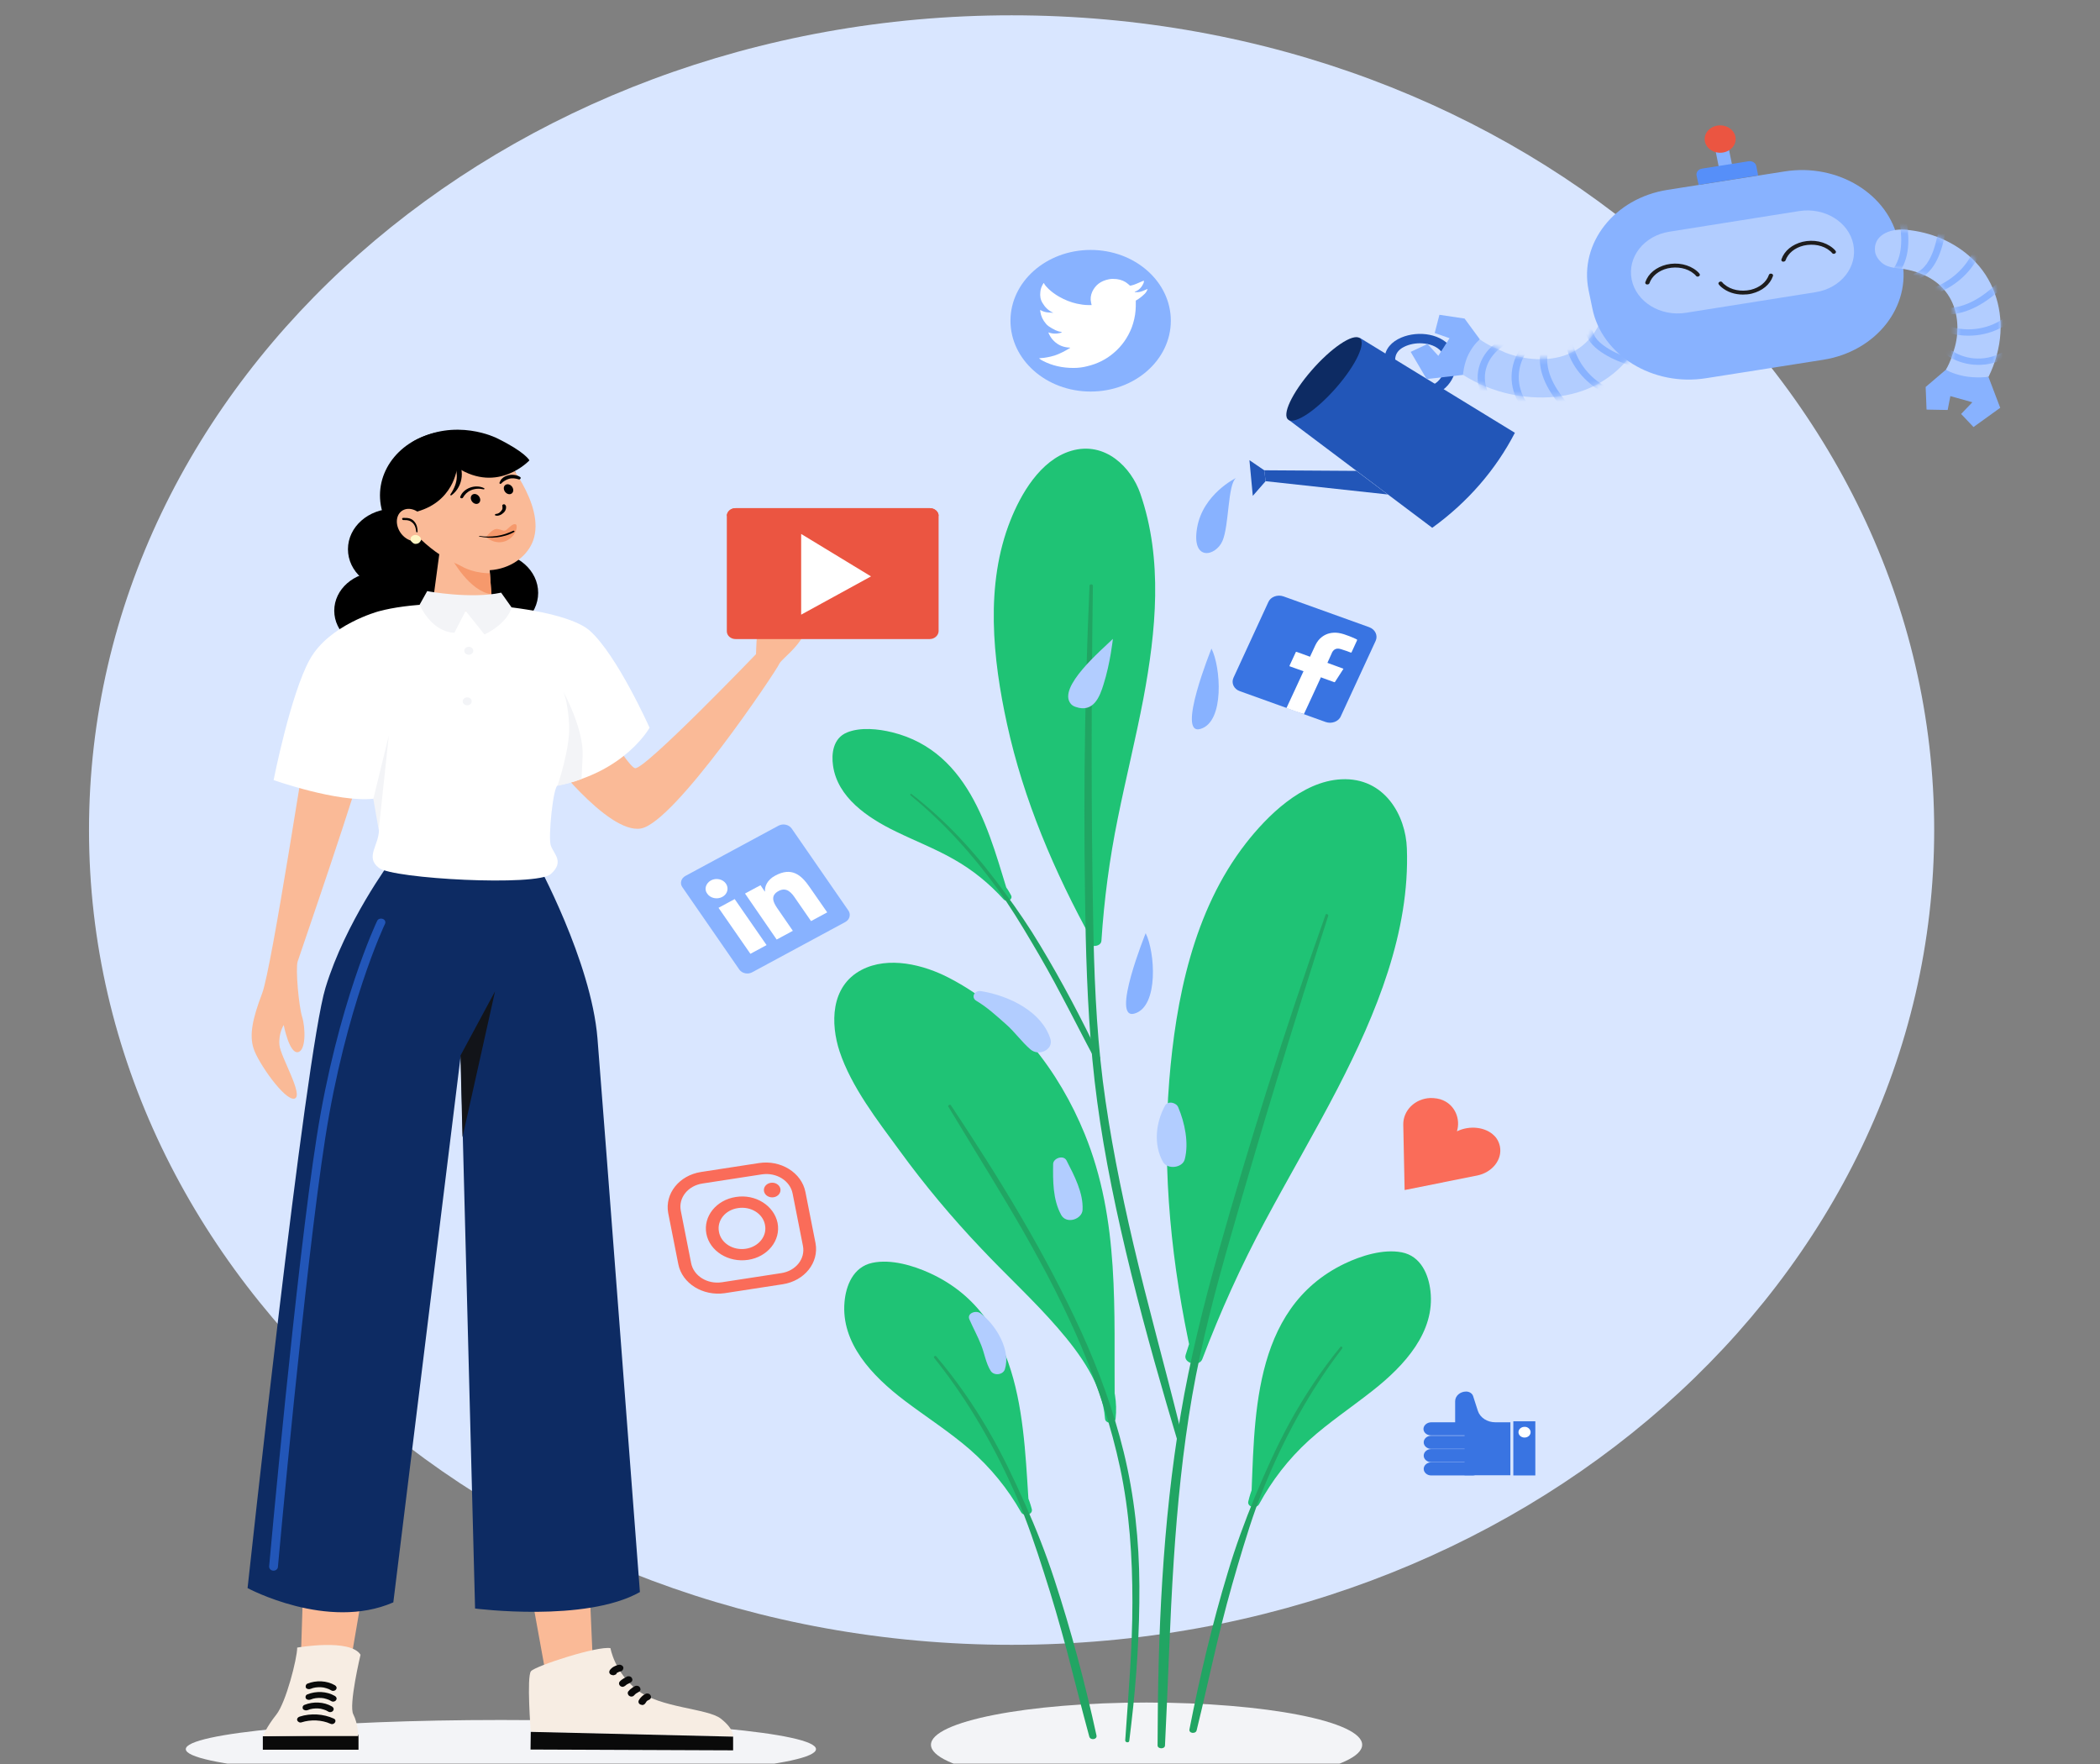 <?xml version="1.0" encoding="UTF-8"?>
<svg xmlns="http://www.w3.org/2000/svg" width="400" height="336" viewBox="0 0 400 336" fill="none">
  <rect x="0" y="0" width="400" height="336" fill="#808080" stroke="none"/>
  <g clip-path="url(#clip0_5_8692)">
    <path d="M95.408 338.722C128.555 338.722 155.426 336.236 155.426 333.169C155.426 330.102 128.555 327.616 95.408 327.616C62.262 327.616 35.391 330.102 35.391 333.169C35.391 336.236 62.262 338.722 95.408 338.722Z" fill="#F3F4F7"></path>
    <path d="M192.685 313.298C289.739 313.298 368.416 243.816 368.416 158.107C368.416 72.397 289.739 2.916 192.685 2.916C95.631 2.916 16.954 72.397 16.954 158.107C16.954 243.816 95.631 313.298 192.685 313.298Z" fill="#D9E6FF"></path>
    <path d="M288.55 82.438C284.914 89.465 279.567 95.66 272.808 100.533L245.43 79.945L258.991 64.342L288.55 82.438Z" fill="#2256B8"></path>
    <path d="M254.567 73.785C258.308 69.483 260.278 65.274 258.967 64.384C257.655 63.495 253.559 66.261 249.817 70.564C246.076 74.866 244.106 79.075 245.417 79.964C246.729 80.854 250.825 78.087 254.567 73.785Z" fill="#0D2B63"></path>
    <path d="M265.749 68.498C265.749 67.44 266.348 66.609 267.418 66.08C268.444 65.551 269.728 65.324 270.883 65.4C272.252 65.476 273.663 65.929 274.519 66.949C275.289 67.856 275.417 69.064 275.203 70.16C274.947 71.369 274.219 72.691 272.979 73.258C272.508 73.484 272.209 73.938 272.423 74.429C272.594 74.844 273.278 75.147 273.749 74.92C276.957 73.409 278.326 69.367 276.615 66.533C274.776 63.549 270.198 62.907 266.904 64.304C265.108 65.06 263.782 66.458 263.739 68.271C263.739 68.762 264.038 69.216 264.637 69.291C265.108 69.329 265.749 68.989 265.749 68.498Z" fill="#2256B8"></path>
    <path d="M241.067 91.656L264.338 94.187L258.349 89.691L240.81 89.578L241.067 91.656Z" fill="#2256B8"></path>
    <path d="M241.067 91.656L238.628 94.451L237.987 87.651L240.81 89.578L241.067 91.656Z" fill="#2256B8"></path>
    <path d="M278.668 71.407L271.738 72.2L268.701 67.024L271.909 65.513L273.963 67.78L276.102 64.418L273.278 63.435L274.177 59.96L278.968 60.678L281.877 64.644L278.668 71.407Z" fill="#88B2FF"></path>
    <path d="M281.877 64.644C283.417 65.778 285.256 66.496 287.053 67.289C286.796 67.175 286.539 67.062 286.283 66.987C289.748 68.422 294.111 68.951 297.79 67.78C301.554 66.571 303.95 63.738 305.148 60.489C305.404 59.733 305.789 58.978 306.431 58.449C307.158 57.844 308.356 57.391 309.34 57.429C312.891 57.656 313.832 60.64 312.933 63.247C311.522 67.327 308.484 70.878 304.335 73.144C299.33 75.902 293.127 76.28 287.481 75.033C284.358 74.353 281.321 73.069 278.668 71.407C278.668 71.407 278.797 69.253 279.781 67.364C280.764 65.476 281.877 64.644 281.877 64.644Z" fill="#B2CDFF"></path>
    <mask id="mask0_5_8692" style="mask-type:luminance" maskUnits="userSpaceOnUse" x="278" y="57" width="36" height="19">
      <path d="M281.877 64.644C283.417 65.778 285.256 66.496 287.053 67.289C286.796 67.175 286.539 67.062 286.283 66.987C289.748 68.422 294.111 68.951 297.79 67.78C301.554 66.571 303.95 63.738 305.148 60.489C305.404 59.733 305.789 58.978 306.431 58.449C307.158 57.844 308.356 57.391 309.34 57.429C312.891 57.656 313.832 60.64 312.933 63.247C311.522 67.327 308.484 70.878 304.335 73.144C299.33 75.902 293.127 76.28 287.481 75.033C284.358 74.353 281.321 73.069 278.668 71.407C278.668 71.407 278.797 69.253 279.781 67.364C280.764 65.476 281.877 64.644 281.877 64.644Z" fill="white"></path>
    </mask>
    <g mask="url(#mask0_5_8692)">
      <path d="M314.259 63.813C310.281 63.549 306.003 62.755 303.351 59.884C302.795 59.28 303.779 58.449 304.335 59.053C306.773 61.66 310.666 62.378 314.259 62.604C315.158 62.642 315.115 63.851 314.259 63.813Z" fill="#77A7AF"></path>
      <path d="M310.923 69.782C309.041 69.14 307.116 68.422 305.447 67.364C303.907 66.382 302.453 65.098 302.068 63.398C301.897 62.642 303.223 62.453 303.437 63.209C303.779 64.682 305.233 65.74 306.559 66.533C308.057 67.44 309.768 68.044 311.436 68.611C312.249 68.951 311.736 70.084 310.923 69.782Z" fill="#88B2FF"></path>
      <path d="M305.233 74.693C301.811 72.767 299.244 69.669 298.389 66.156C298.303 65.853 298.432 65.513 298.817 65.4C299.116 65.287 299.629 65.438 299.672 65.778C300.485 68.989 302.709 71.898 305.832 73.636C306.132 73.824 306.303 74.127 306.132 74.429C306.003 74.693 305.533 74.882 305.233 74.693Z" fill="#88B2FF"></path>
      <path d="M297.063 77.111C294.667 74.089 292.657 70.5 293.512 66.722C293.683 65.967 295.052 66.118 294.881 66.873C294.111 70.349 295.951 73.598 298.175 76.356C298.646 76.998 297.576 77.753 297.063 77.111Z" fill="#88B2FF"></path>
      <path d="M289.534 77.111C287.309 73.787 287.395 69.518 289.705 66.269C290.176 65.627 291.331 66.231 290.86 66.911C288.807 69.82 288.764 73.598 290.732 76.544C291.202 77.187 290.004 77.753 289.534 77.111Z" fill="#88B2FF"></path>
      <path d="M281.962 74.656C280.636 71.18 281.962 67.289 285.299 65.098C285.983 64.644 286.967 65.513 286.24 65.967C283.288 67.931 282.091 71.255 283.288 74.353C283.588 75.109 282.262 75.373 281.962 74.656Z" fill="#88B2FF"></path>
    </g>
    <path d="M324.911 72.049L347.241 68.535C357.379 66.949 364.096 58.373 362.299 49.458L361.572 45.944C359.775 36.991 350.064 31.06 339.969 32.647L317.639 36.16C307.501 37.747 300.784 46.322 302.581 55.238L303.308 58.751C305.105 67.667 314.816 73.635 324.911 72.049Z" fill="#88B2FF"></path>
    <path d="M327.615 32.903L330.142 32.503L329.14 27.557L326.613 27.957L327.615 32.903Z" fill="#88B2FF"></path>
    <path d="M323.542 35.216L334.878 33.402L334.536 31.627C334.408 31.022 333.766 30.607 333.039 30.72L324.184 32.118C323.499 32.231 323.029 32.798 323.157 33.44L323.542 35.216Z" fill="#568FF9"></path>
    <path d="M327.649 29.096C329.279 29.096 330.601 27.928 330.601 26.489C330.601 25.049 329.279 23.882 327.649 23.882C326.019 23.882 324.697 25.049 324.697 26.489C324.697 27.928 326.019 29.096 327.649 29.096Z" fill="#EB5541"></path>
    <path d="M321.104 59.582L345.829 55.653C350.663 54.898 353.872 50.818 353.016 46.549C352.161 42.28 347.541 39.447 342.707 40.202L317.981 44.131C313.147 44.887 309.939 48.967 310.794 53.236C311.65 57.504 316.27 60.338 321.104 59.582Z" fill="#B2CDFF"></path>
    <path d="M331.969 56.107C330.429 56.107 328.975 55.615 327.906 54.709C327.692 54.52 327.521 54.369 327.392 54.18C327.264 54.029 327.307 53.802 327.521 53.689C327.692 53.575 327.948 53.613 328.077 53.802C328.162 53.916 328.291 54.067 328.462 54.18C329.702 55.238 331.627 55.615 333.467 55.2C335.178 54.784 336.461 53.727 336.932 52.367C336.974 52.178 337.231 52.064 337.445 52.14C337.659 52.178 337.787 52.404 337.702 52.593C337.146 54.218 335.648 55.427 333.681 55.918C333.124 56.069 332.526 56.107 331.969 56.107Z" fill="#1E1D1E"></path>
    <path d="M313.789 54.18C313.746 54.18 313.703 54.18 313.661 54.18C313.447 54.142 313.318 53.916 313.404 53.727C313.96 52.102 315.457 50.893 317.425 50.402C319.521 49.911 321.703 50.364 323.2 51.611C323.414 51.8 323.585 51.951 323.713 52.14C323.842 52.291 323.799 52.518 323.585 52.631C323.414 52.744 323.157 52.707 323.029 52.518C322.943 52.404 322.815 52.253 322.644 52.14C321.403 51.082 319.478 50.704 317.639 51.12C315.928 51.536 314.644 52.593 314.174 53.953C314.131 54.067 314.003 54.18 313.789 54.18Z" fill="#1E1D1E"></path>
    <path d="M339.712 49.836C339.669 49.836 339.627 49.836 339.584 49.836C339.37 49.798 339.242 49.571 339.327 49.382C339.883 47.758 341.381 46.549 343.348 46.058C345.444 45.567 347.626 46.02 349.123 47.267C349.337 47.456 349.508 47.607 349.637 47.795C349.765 47.947 349.722 48.173 349.508 48.287C349.337 48.4 349.081 48.362 348.952 48.173C348.867 48.06 348.738 47.909 348.567 47.795C347.327 46.738 345.402 46.36 343.562 46.776C341.851 47.191 340.568 48.249 340.097 49.609C340.054 49.722 339.883 49.836 339.712 49.836Z" fill="#1E1D1E"></path>
    <path d="M378.768 71.822L380.993 77.678L375.902 81.342L373.549 78.849L375.688 76.62L371.496 75.449L370.983 78.093L366.962 78.018L366.791 73.711L370.641 70.424L378.768 71.822Z" fill="#88B2FF"></path>
    <path d="M370.641 70.424C371.582 68.876 372.052 67.1 372.566 65.4C372.48 65.627 372.437 65.891 372.352 66.118C373.25 62.831 372.993 58.94 370.94 55.993C368.844 52.971 365.251 51.46 361.401 51.082C360.502 51.007 359.604 50.818 358.877 50.364C358.064 49.873 357.337 48.929 357.166 48.022C356.695 44.924 359.818 43.489 362.941 43.753C367.774 44.169 372.309 46.096 375.603 49.231C379.624 53.009 381.335 58.298 381.036 63.435C380.864 66.269 380.052 69.178 378.768 71.784C378.768 71.784 376.33 72.087 374.063 71.633C371.796 71.18 370.641 70.424 370.641 70.424Z" fill="#B2CDFF"></path>
    <mask id="mask1_5_8692" style="mask-type:luminance" maskUnits="userSpaceOnUse" x="357" y="43" width="25" height="29">
      <path d="M370.641 70.424C371.582 68.876 372.052 67.1 372.566 65.4C372.48 65.627 372.437 65.891 372.352 66.118C373.25 62.831 372.993 58.94 370.94 55.993C368.844 52.971 365.251 51.46 361.401 51.082C360.502 51.007 359.604 50.818 358.877 50.364C358.064 49.873 357.337 48.929 357.166 48.022C356.695 44.924 359.818 43.489 362.941 43.753C367.774 44.169 372.309 46.096 375.603 49.231C379.624 53.009 381.335 58.298 381.036 63.435C380.864 66.269 380.052 69.178 378.768 71.784C378.768 71.784 376.33 72.087 374.063 71.633C371.796 71.18 370.641 70.424 370.641 70.424Z" fill="white"></path>
    </mask>
    <g mask="url(#mask1_5_8692)">
      <path d="M363.24 42.544C363.753 46.02 363.711 49.911 361.058 52.744C360.502 53.349 359.39 52.669 359.946 52.064C362.384 49.458 362.342 45.944 361.914 42.771C361.786 42.016 363.154 41.789 363.24 42.544Z" fill="#88B2FF"></path>
      <path d="M370.555 44.244C370.213 46.02 369.785 47.796 368.972 49.458C368.202 51.007 367.047 52.518 365.251 53.198C364.438 53.5 363.967 52.367 364.78 52.064C366.32 51.46 367.261 50.024 367.86 48.702C368.544 47.229 368.887 45.642 369.229 44.056C369.357 43.262 370.726 43.489 370.555 44.244Z" fill="#88B2FF"></path>
      <path d="M377.143 48.211C375.688 51.573 372.737 54.369 369.015 55.842C368.673 55.993 368.288 55.956 368.074 55.653C367.903 55.389 367.946 54.973 368.288 54.822C371.667 53.5 374.448 51.007 375.817 47.909C375.945 47.607 376.244 47.38 376.629 47.456C376.972 47.531 377.271 47.909 377.143 48.211Z" fill="#88B2FF"></path>
      <path d="M381.421 54.784C378.554 57.467 374.961 59.922 370.598 59.922C369.742 59.922 369.614 58.713 370.512 58.713C374.533 58.713 377.784 56.447 380.394 53.991C380.993 53.424 382.062 54.218 381.421 54.784Z" fill="#88B2FF"></path>
      <path d="M382.918 61.282C379.667 63.851 374.918 64.644 370.812 63.284C369.999 63.02 370.469 61.887 371.282 62.151C374.918 63.36 379.111 62.642 382.019 60.376C382.704 59.847 383.559 60.791 382.918 61.282Z" fill="#88B2FF"></path>
      <path d="M381.72 68.347C378.127 70.198 373.507 69.782 370.427 67.364C369.785 66.836 370.555 65.853 371.197 66.382C373.977 68.573 377.913 68.913 381.121 67.251C381.891 66.873 382.447 67.969 381.72 68.347Z" fill="#88B2FF"></path>
    </g>
    <path d="M111.407 132.04C111.407 132.04 119.236 145.829 120.947 146.32C122.658 146.811 144.004 124.598 144.004 124.598C144.004 124.598 144.175 117.496 144.945 116.702C145.715 115.909 145.715 120.82 146.87 121.198C148.025 121.576 150.848 115.342 151.233 112.018C151.618 108.693 154.784 113.831 154.484 116.664C153.886 122.482 149.009 125.164 148.41 126.487C147.854 127.809 128.561 156.633 122.102 157.804C115.642 158.976 103.793 143.109 103.793 143.109L111.407 132.04Z" fill="#FABA97"></path>
    <path d="M75.003 112.32C79.823 112.32 83.73 108.87 83.73 104.613C83.73 100.357 79.823 96.907 75.003 96.907C70.184 96.907 66.277 100.357 66.277 104.613C66.277 108.87 70.184 112.32 75.003 112.32Z" fill="black"></path>
    <path d="M93.783 120.631C98.602 120.631 102.509 117.181 102.509 112.924C102.509 108.668 98.602 105.218 93.783 105.218C88.963 105.218 85.056 108.668 85.056 112.924C85.056 117.181 88.963 120.631 93.783 120.631Z" fill="black"></path>
    <path d="M80.736 120.404C85.343 120.404 89.077 117.106 89.077 113.038C89.077 108.969 85.343 105.671 80.736 105.671C76.129 105.671 72.394 108.969 72.394 113.038C72.394 117.106 76.129 120.404 80.736 120.404Z" fill="black"></path>
    <path d="M72.009 123.691C76.616 123.691 80.35 120.393 80.35 116.324C80.35 112.256 76.616 108.958 72.009 108.958C67.402 108.958 63.667 112.256 63.667 116.324C63.667 120.393 67.402 123.691 72.009 123.691Z" fill="black"></path>
    <path d="M58.234 287.08L57.037 324.216L65.378 324.782L70.683 293.767L58.234 287.08Z" fill="#FABA97"></path>
    <path d="M98.232 287.231L104.862 323.876L113.204 323.082L111.835 291.727L98.232 287.231Z" fill="#FABA97"></path>
    <path d="M61.999 188.14C65.806 175.636 74.362 164.113 74.362 164.113H102.21C102.21 164.113 112.605 183.078 113.803 197.773C114.787 209.787 121.888 303.249 121.888 303.249C111.536 309.104 90.489 306.384 90.489 306.384L87.751 201.06L74.918 305.213C62.384 310.691 47.155 302.493 47.155 302.493C47.155 302.493 58.149 200.644 61.999 188.14Z" fill="#0D2B63"></path>
    <path d="M68.287 333.282H50.064V330.713L68.287 330.411V333.282Z" fill="#0A0A0A"></path>
    <path d="M50.064 330.713C50.064 330.713 50.791 328.9 52.63 326.596C54.47 324.291 56.609 315.904 56.609 313.827C56.609 313.827 66.704 312.051 68.672 315.187C68.672 315.187 66.362 324.858 67.303 326.558C68.202 328.296 68.244 330.676 68.244 330.676H50.064V330.713Z" fill="#F7EDE3"></path>
    <path d="M58.534 320.702C60.202 320.022 62.255 320.098 63.795 321.004C64.095 321.193 64.223 321.496 64.009 321.798C63.838 322.062 63.41 322.176 63.111 321.987C62.812 321.798 62.469 321.647 62.17 321.571C61.828 321.458 61.443 321.382 61.186 321.382C60.459 321.344 59.774 321.42 59.175 321.684C58.876 321.798 58.491 321.76 58.277 321.496C58.149 321.231 58.234 320.853 58.534 320.702Z" fill="#0A0A0A"></path>
    <path d="M58.534 322.742C60.202 322.062 62.255 322.138 63.795 323.044C64.095 323.233 64.223 323.536 64.009 323.838C63.838 324.102 63.41 324.216 63.111 324.027C62.812 323.838 62.469 323.687 62.17 323.611C61.828 323.498 61.443 323.422 61.186 323.422C60.459 323.384 59.774 323.46 59.175 323.724C58.876 323.838 58.491 323.8 58.277 323.536C58.106 323.271 58.192 322.893 58.534 322.742Z" fill="#0A0A0A"></path>
    <path d="M57.978 324.744C59.646 324.064 61.7 324.14 63.239 325.047C63.539 325.236 63.667 325.538 63.453 325.84C63.282 326.104 62.854 326.218 62.555 326.029C62.256 325.84 61.913 325.689 61.614 325.613C61.272 325.5 60.887 325.424 60.63 325.424C59.903 325.387 59.218 325.462 58.619 325.727C58.32 325.84 57.935 325.802 57.721 325.538C57.55 325.273 57.636 324.896 57.978 324.744Z" fill="#0A0A0A"></path>
    <path d="M57.079 326.973C59.176 326.293 61.614 326.444 63.582 327.351C64.309 327.691 63.667 328.673 62.94 328.333C61.272 327.578 59.176 327.502 57.422 328.069C57.079 328.182 56.694 327.956 56.609 327.653C56.523 327.351 56.737 327.087 57.079 326.973Z" fill="#0A0A0A"></path>
    <path d="M116.284 313.94C116.284 313.94 117.011 318.473 121.374 321.911C125.738 325.349 134.764 325.387 137.288 327.351C139.854 329.353 139.641 330.751 139.641 330.751L101.098 329.844C101.098 329.844 100.285 319.342 101.141 318.322C101.996 317.302 113.931 313.449 116.284 313.94Z" fill="#F7EDE3"></path>
    <path d="M101.098 329.882L101.055 333.244L139.641 333.396V330.789L101.098 329.882Z" fill="#0A0A0A"></path>
    <path d="M117.439 318.776C117.439 318.738 117.482 318.738 117.482 318.7C117.439 318.738 117.396 318.776 117.353 318.813C117.439 318.7 117.567 318.587 117.696 318.511C117.653 318.549 117.61 318.587 117.567 318.624C117.696 318.549 117.867 318.473 117.995 318.398C117.952 318.436 117.867 318.436 117.824 318.473C117.952 318.436 118.081 318.398 118.209 318.36C118.38 318.322 118.551 318.209 118.637 318.058C118.722 317.907 118.765 317.718 118.722 317.567C118.679 317.416 118.551 317.264 118.38 317.189C118.337 317.151 118.252 317.151 118.209 317.113C118.081 317.076 117.952 317.076 117.824 317.113C117.696 317.151 117.567 317.151 117.439 317.227C117.268 317.302 117.097 317.34 116.926 317.453C116.754 317.529 116.626 317.642 116.498 317.756C116.369 317.869 116.241 317.982 116.156 318.133C116.113 318.209 116.07 318.284 116.07 318.36C116.027 318.436 116.07 318.511 116.07 318.624C116.113 318.776 116.241 318.927 116.412 319.002C116.583 319.078 116.797 319.116 116.968 319.078C117.011 319.04 117.097 319.04 117.139 319.002C117.311 318.964 117.396 318.889 117.439 318.776Z" fill="#0A0A0A"></path>
    <path d="M119.107 321.08C119.278 320.929 119.449 320.816 119.621 320.702C119.578 320.74 119.535 320.778 119.492 320.816C119.663 320.702 119.877 320.589 120.091 320.476C120.262 320.4 120.391 320.249 120.433 320.098C120.476 320.022 120.476 319.947 120.433 319.833C120.433 319.758 120.391 319.682 120.348 319.607C120.262 319.456 120.091 319.342 119.92 319.304C119.749 319.267 119.535 319.267 119.364 319.38C119.15 319.493 118.979 319.607 118.765 319.72C118.551 319.871 118.294 320.022 118.123 320.211C117.995 320.324 117.909 320.476 117.909 320.664C117.909 320.816 117.995 321.004 118.123 321.118C118.252 321.231 118.423 321.307 118.637 321.307C118.808 321.269 118.979 321.193 119.107 321.08Z" fill="#0A0A0A"></path>
    <path d="M120.733 322.969C120.904 322.78 121.118 322.591 121.332 322.44C121.289 322.478 121.246 322.516 121.203 322.553C121.332 322.478 121.503 322.364 121.631 322.289C121.802 322.213 121.93 322.062 121.973 321.911C122.016 321.836 122.016 321.76 121.973 321.647C121.973 321.571 121.93 321.496 121.888 321.42C121.802 321.269 121.631 321.156 121.46 321.118C121.289 321.08 121.075 321.08 120.904 321.193C120.647 321.307 120.433 321.458 120.219 321.647C120.048 321.76 119.877 321.911 119.749 322.1C119.663 322.138 119.62 322.213 119.62 322.289C119.578 322.364 119.535 322.44 119.578 322.516C119.578 322.667 119.663 322.856 119.792 322.969C119.92 323.082 120.091 323.158 120.305 323.158C120.433 323.158 120.647 323.082 120.733 322.969Z" fill="#0A0A0A"></path>
    <path d="M122.914 324.442C123 324.291 123.086 324.178 123.171 324.064C123.128 324.102 123.086 324.14 123.043 324.178C123.171 324.027 123.342 323.913 123.513 323.8C123.471 323.838 123.428 323.876 123.385 323.913C123.471 323.876 123.556 323.8 123.642 323.762C123.813 323.687 123.941 323.536 123.984 323.384C124.027 323.309 124.027 323.233 123.984 323.12C123.984 323.044 123.941 322.969 123.898 322.893C123.813 322.742 123.642 322.629 123.471 322.591C123.299 322.553 123.086 322.553 122.914 322.667C122.743 322.742 122.615 322.856 122.487 322.931C122.401 323.007 122.316 323.082 122.23 323.158C122.016 323.347 121.845 323.573 121.717 323.8C121.674 323.876 121.631 323.951 121.631 324.027C121.588 324.102 121.631 324.178 121.631 324.291C121.674 324.442 121.802 324.593 121.973 324.669C122.144 324.744 122.358 324.782 122.529 324.744C122.658 324.669 122.829 324.593 122.914 324.442Z" fill="#0A0A0A"></path>
    <path d="M56.694 183.153C57.122 181.756 68.159 150.06 71.025 138.953L59.561 134.76C58.32 141.144 51.775 184.362 49.936 189.198C48.096 194.033 47.454 197.131 48.31 199.738C49.123 202.344 54.256 209.749 56.096 209.258C57.935 208.729 53.443 201.324 53.229 199.058C53.016 196.829 54.042 195.242 54.042 195.242C54.042 195.242 55.069 200.607 56.694 200.418C58.32 200.229 58.192 195.733 57.55 193.693C56.908 191.616 56.267 184.551 56.694 183.153Z" fill="#FABA97"></path>
    <path d="M72.137 116.438C72.137 116.438 62.683 118.969 59.004 125.618C55.325 132.267 52.117 148.587 52.117 148.587C52.117 148.587 64.266 152.893 71.153 152.138C71.153 152.138 72.18 155.084 72.18 158.069C72.18 161.053 69.485 163.244 72.18 165.322C74.875 167.4 102.21 168.873 104.905 166.493C107.6 164.113 105.418 162.64 104.905 161.016C104.392 159.391 105.376 149.758 106.231 149.607C119.064 147.076 123.727 138.613 123.727 138.613C123.727 138.613 117.524 124.711 112.306 120.102C107.087 115.493 83.559 113.34 72.137 116.438Z" fill="white"></path>
    <path d="M71.111 152.176L74.062 140.087L72.137 158.107L71.111 152.176Z" fill="#F3F4F7"></path>
    <path d="M110.766 148.398C110.808 147.718 110.851 146.433 110.979 144.016C111.236 138.878 107.301 131.738 107.301 131.738C107.301 131.738 108.242 133.853 108.413 138.273C108.584 142.656 106.188 149.682 106.188 149.682C107.857 149.342 109.354 148.927 110.766 148.398Z" fill="#F3F4F7"></path>
    <path d="M72.394 94.98C72.779 101.742 79.281 106.918 86.938 106.578C94.596 106.238 99.344 100.533 98.959 93.771C98.574 87.009 93.184 81.758 85.527 82.098C77.869 82.438 72.009 88.218 72.394 94.98Z" fill="black"></path>
    <path d="M82.318 115.644L84.5 99.4L92.97 103.933L93.74 115.456C93.74 115.456 86.553 117.609 82.318 115.644Z" fill="#FABA97"></path>
    <path d="M93.312 109.184C93.312 109.184 88.992 109.373 86.126 106.54C86.126 106.54 89.462 112.66 93.612 113.189L93.312 109.184Z" fill="#F6996C"></path>
    <path d="M95.579 86.518C95.579 86.518 104.092 96.076 101.526 103.027C99.6 108.24 90.617 112.622 80.094 102.687C69.528 92.751 84.714 84.478 95.579 86.518Z" fill="#FABA97"></path>
    <path d="M94.467 97.889C94.681 97.889 94.852 97.813 95.066 97.7C95.152 97.624 95.194 97.587 95.28 97.511C95.365 97.436 95.451 97.36 95.494 97.284L95.537 97.247C95.494 97.284 95.537 97.209 95.537 97.209C95.579 97.171 95.579 97.133 95.622 97.096C95.622 97.058 95.665 97.058 95.665 97.02C95.665 96.982 95.708 96.907 95.708 96.869C95.708 96.831 95.708 96.831 95.708 96.793C95.708 96.756 95.708 96.718 95.708 96.793C95.708 96.756 95.708 96.68 95.708 96.642C95.708 96.604 95.708 96.604 95.708 96.567C95.708 96.529 95.708 96.491 95.708 96.567C95.708 96.491 95.708 96.416 95.665 96.34C95.665 96.227 95.751 96.113 95.836 96.076C95.922 96.038 96.093 96.038 96.178 96.113C96.264 96.189 96.307 96.264 96.349 96.34C96.392 96.416 96.392 96.491 96.392 96.567C96.392 96.718 96.392 96.869 96.349 96.982C96.264 97.247 96.135 97.473 95.922 97.662C95.537 98.04 94.938 98.342 94.382 98.191C94.296 98.153 94.253 98.116 94.253 98.04C94.339 97.964 94.382 97.889 94.467 97.889Z" fill="black"></path>
    <path d="M91.344 94.716C91.601 95.207 91.473 95.736 91.045 95.924C90.617 96.113 90.061 95.849 89.804 95.358C89.548 94.867 89.676 94.338 90.104 94.149C90.532 93.96 91.088 94.225 91.344 94.716Z" fill="black"></path>
    <path d="M97.633 92.865C97.889 93.356 97.761 93.885 97.333 94.073C96.906 94.262 96.349 93.998 96.093 93.507C95.836 93.016 95.964 92.487 96.392 92.298C96.82 92.109 97.376 92.373 97.633 92.865Z" fill="black"></path>
    <path d="M92.585 102.309C92.585 102.309 93.74 100.647 94.724 100.76C95.708 100.873 95.964 101.364 96.563 100.836C97.162 100.307 97.675 99.74 98.189 99.853C98.702 99.929 98.445 102.12 96.392 103.027C94.296 103.896 92.585 102.309 92.585 102.309Z" fill="#F6996C"></path>
    <path d="M91.344 102.082C92.414 102.271 93.569 102.233 94.638 102.082C95.751 101.931 96.777 101.553 97.761 101.1C97.932 101.024 98.103 101.213 97.932 101.327C96.991 101.893 95.836 102.196 94.724 102.347C93.569 102.498 92.414 102.422 91.302 102.196C91.216 102.196 91.259 102.044 91.344 102.082Z" fill="black"></path>
    <path d="M95.152 91.92C95.28 91.618 95.408 91.316 95.708 91.089C95.965 90.824 96.349 90.673 96.692 90.56C97.462 90.333 98.403 90.409 99.087 90.862C99.301 91.013 99.087 91.391 98.831 91.316C98.232 91.127 97.59 91.013 96.948 91.202C96.692 91.278 96.435 91.391 96.178 91.542C95.922 91.693 95.665 91.882 95.494 92.071C95.366 92.26 95.066 92.147 95.152 91.92Z" fill="black"></path>
    <path d="M92.114 93.204C91.302 93.016 90.446 93.053 89.676 93.393C88.992 93.696 88.521 94.187 88.179 94.791C88.05 95.018 87.58 94.904 87.665 94.64C88.222 93.016 90.532 92.147 92.2 92.978C92.328 93.016 92.285 93.242 92.114 93.204Z" fill="black"></path>
    <path d="M85.997 94.338C88.307 92.638 88.649 89.087 86.682 87.047C86.382 86.744 85.912 87.122 86.083 87.462C87.366 89.956 87.366 91.807 85.783 94.187C85.698 94.3 85.869 94.413 85.997 94.338Z" fill="black"></path>
    <path d="M78.639 84.138C86.724 79.416 94.638 83.458 94.638 83.458C100.114 86.14 100.841 87.689 100.841 87.689C100.841 87.689 94.895 94.111 87.067 89.049C87.067 89.049 86.511 95.887 78.725 97.624L76.629 98.116C76.629 98.116 74.832 94.791 75.816 90.862C76.843 86.933 78.639 84.138 78.639 84.138Z" fill="black"></path>
    <path d="M79.942 102.946C81.302 102.411 81.742 100.664 80.925 99.044C80.108 97.424 78.343 96.545 76.983 97.079C75.624 97.614 75.184 99.361 76.001 100.981C76.818 102.601 78.583 103.481 79.942 102.946Z" fill="#FABA97"></path>
    <path d="M79.281 101.289C79.238 100.684 79.067 100.042 78.597 99.589C78.383 99.4 78.169 99.249 77.912 99.173C77.57 99.06 77.228 99.06 76.843 99.06C76.543 99.06 76.501 98.644 76.8 98.644C77.228 98.644 77.656 98.644 78.04 98.758C78.383 98.871 78.682 99.06 78.896 99.325C79.409 99.891 79.538 100.609 79.538 101.289C79.538 101.44 79.324 101.44 79.281 101.289Z" fill="black"></path>
    <path d="M79.923 103.291C79.88 103.329 79.88 103.367 79.837 103.367C79.752 103.442 79.666 103.518 79.581 103.518C79.495 103.556 79.367 103.593 79.238 103.593C79.153 103.593 79.067 103.593 79.024 103.593C78.896 103.556 78.768 103.518 78.639 103.404C78.639 103.404 78.597 103.404 78.597 103.367L78.554 103.329C78.511 103.291 78.468 103.216 78.383 103.178L78.254 102.989C78.212 102.876 78.212 102.762 78.212 102.649C78.212 102.573 78.212 102.498 78.254 102.422C78.254 102.347 78.297 102.271 78.383 102.233C78.425 102.158 78.468 102.12 78.554 102.082C78.597 102.044 78.682 101.969 78.768 101.969C78.896 101.893 78.982 101.893 79.153 101.893C79.238 101.893 79.324 101.893 79.409 101.931C79.495 101.969 79.581 101.969 79.623 102.007C79.709 102.044 79.752 102.082 79.837 102.12C79.88 102.158 79.923 102.233 80.008 102.271C80.051 102.347 80.094 102.384 80.137 102.46C80.179 102.573 80.179 102.687 80.179 102.8C80.179 102.876 80.179 102.951 80.137 103.027C80.051 103.102 80.008 103.216 79.923 103.291Z" fill="#FFF6C4"></path>
    <path d="M87.708 201.06L94.296 188.82L88.093 216.624L87.708 201.06Z" fill="#121419"></path>
    <path d="M52.117 299.169C52.074 299.169 52.074 299.169 52.032 299.169C51.561 299.131 51.262 298.791 51.262 298.376C51.304 297.809 56.395 241.558 60.331 216.511C64.266 191.389 71.752 175.56 71.838 175.409C72.009 175.031 72.479 174.88 72.907 175.031C73.335 175.182 73.506 175.598 73.335 175.976C73.249 176.127 65.849 191.804 61.956 216.738C58.063 241.747 52.973 297.96 52.93 298.527C52.887 298.867 52.545 299.169 52.117 299.169Z" fill="#2256B8"></path>
    <path d="M95.451 112.887L97.462 115.72C97.462 115.72 96.82 118.629 92.285 120.858L88.692 116.362L86.553 120.518C86.553 120.518 82.575 120.744 79.923 115.191L81.377 112.584C81.334 112.622 89.719 114.133 95.451 112.887Z" fill="#F3F4F7"></path>
    <path d="M89.291 124.711C89.764 124.711 90.147 124.373 90.147 123.956C90.147 123.538 89.764 123.2 89.291 123.2C88.819 123.2 88.436 123.538 88.436 123.956C88.436 124.373 88.819 124.711 89.291 124.711Z" fill="#F3F4F7"></path>
    <path d="M88.992 134.344C89.464 134.344 89.847 134.006 89.847 133.589C89.847 133.172 89.464 132.833 88.992 132.833C88.519 132.833 88.136 133.172 88.136 133.589C88.136 134.006 88.519 134.344 88.992 134.344Z" fill="#F3F4F7"></path>
    <path d="M177.071 121.727H140.111C139.213 121.727 138.443 121.084 138.443 120.253V98.267C138.443 97.473 139.17 96.793 140.111 96.793H177.114C178.012 96.793 178.782 97.436 178.782 98.267V120.253C178.739 121.047 178.012 121.727 177.071 121.727Z" fill="#EB5541"></path>
    <path d="M138.443 98.267C138.443 97.473 139.17 96.793 140.111 96.793H177.114C178.012 96.793 178.782 97.436 178.782 98.267" fill="#EB5541"></path>
    <path d="M152.602 101.704V117.08L165.906 109.789L152.602 101.704Z" fill="white"></path>
    <path d="M260.787 119.46L244.489 113.604C243.334 113.189 242.008 113.68 241.58 114.7L234.949 129.093C234.479 130.113 235.035 131.284 236.19 131.662L252.488 137.518C253.643 137.933 254.969 137.442 255.397 136.422L262.028 122.067C262.498 121.047 261.942 119.876 260.787 119.46Z" fill="#3974E2"></path>
    <path d="M245.045 134.873C245.045 134.836 245.088 134.798 245.088 134.76C246.157 132.493 247.184 130.227 248.253 127.922C248.253 127.884 248.296 127.884 248.296 127.847C248.253 127.847 248.211 127.809 248.168 127.809C247.355 127.507 246.542 127.242 245.729 126.94C245.601 126.902 245.601 126.902 245.644 126.751C246.029 125.92 246.414 125.089 246.799 124.258C246.842 124.144 246.842 124.144 247.013 124.182C247.826 124.484 248.638 124.749 249.408 125.051C249.451 125.051 249.494 125.089 249.537 125.089C249.537 125.051 249.579 125.013 249.579 124.976C249.922 124.258 250.221 123.578 250.563 122.86C250.863 122.256 251.248 121.727 251.804 121.311C252.702 120.631 253.772 120.404 254.927 120.556C255.654 120.669 256.296 120.896 256.98 121.16C257.408 121.311 257.793 121.5 258.221 121.689C258.263 121.727 258.306 121.727 258.392 121.764C258.52 121.84 258.52 121.84 258.477 121.991C258.135 122.747 257.793 123.464 257.451 124.22C257.408 124.296 257.365 124.333 257.279 124.296C256.809 124.107 256.296 123.918 255.782 123.767C255.568 123.691 255.354 123.616 255.141 123.578C254.584 123.464 254.157 123.653 253.857 124.069C253.772 124.182 253.686 124.333 253.643 124.484C253.387 125.051 253.13 125.618 252.873 126.184C252.873 126.222 252.873 126.222 252.831 126.26C252.873 126.26 252.916 126.298 252.959 126.298C253.9 126.638 254.798 126.978 255.739 127.318C255.911 127.356 255.911 127.356 255.825 127.507C255.312 128.3 254.798 129.093 254.285 129.887C254.242 129.962 254.199 129.962 254.114 129.924C253.301 129.622 252.488 129.358 251.718 129.056C251.676 129.056 251.633 129.018 251.59 129.018C251.547 129.056 251.547 129.093 251.547 129.131C250.521 131.398 249.451 133.664 248.424 135.893C248.424 135.931 248.382 135.969 248.339 136.007C247.184 135.667 246.114 135.251 245.045 134.873Z" fill="white"></path>
    <path d="M144.56 221.536L133.523 223.236C129.374 223.878 126.593 227.353 127.278 231.056L129.203 240.802C129.93 244.467 133.866 246.922 138.058 246.318L149.094 244.618C153.244 243.976 156.024 240.5 155.34 236.798L153.415 227.051C152.688 223.349 148.709 220.893 144.56 221.536ZM152.944 237.327C153.415 239.782 151.576 242.087 148.795 242.502L137.502 244.24C134.721 244.656 132.112 243.031 131.641 240.576L129.673 230.602C129.203 228.147 131.042 225.842 133.823 225.427L145.116 223.689C147.897 223.273 150.506 224.898 150.977 227.353L152.944 237.327Z" fill="#FA6C59"></path>
    <path d="M140.154 227.996C136.432 228.562 133.908 231.698 134.55 235.022C135.192 238.309 138.742 240.538 142.507 239.971C146.228 239.404 148.752 236.269 148.111 232.944C147.426 229.62 143.876 227.391 140.154 227.996ZM142.079 237.856C139.641 238.233 137.331 236.798 136.946 234.644C136.518 232.491 138.143 230.451 140.582 230.111C143.02 229.733 145.33 231.169 145.715 233.322C146.143 235.438 144.517 237.478 142.079 237.856Z" fill="#FA6C59"></path>
    <path d="M147.084 228.071C147.958 228.071 148.667 227.445 148.667 226.673C148.667 225.901 147.958 225.276 147.084 225.276C146.21 225.276 145.501 225.901 145.501 226.673C145.501 227.445 146.21 228.071 147.084 228.071Z" fill="#FA6C59"></path>
    <path d="M207.743 74.58C216.177 74.58 223.014 68.542 223.014 61.093C223.014 53.645 216.177 47.607 207.743 47.607C199.308 47.607 192.471 53.645 192.471 61.093C192.471 68.542 199.308 74.58 207.743 74.58Z" fill="#88B2FF"></path>
    <path d="M202.139 63.209C201.754 63.171 201.412 63.058 201.069 62.907C200.599 62.68 200.128 62.416 199.701 62.113C199.529 62 199.358 61.811 199.23 61.66C198.631 60.98 198.289 60.224 198.161 59.393C198.161 59.28 198.118 59.167 198.118 59.053C198.161 59.053 198.203 59.091 198.246 59.091C198.631 59.318 199.102 59.469 199.572 59.507C199.914 59.544 200.257 59.544 200.599 59.582C200.599 59.544 200.599 59.544 200.556 59.544C199.658 59.129 199.059 58.524 198.588 57.731C198.161 57.051 198.075 56.371 198.161 55.615C198.203 55.011 198.417 54.482 198.759 53.953C198.759 53.953 198.759 53.916 198.802 53.916C198.845 53.916 198.845 53.953 198.845 53.953C199.059 54.369 199.401 54.709 199.743 55.049C200.342 55.615 201.027 56.107 201.754 56.522C202.823 57.127 203.936 57.58 205.133 57.844C205.861 57.995 206.545 58.109 207.315 58.109C207.529 58.109 207.743 58.109 207.914 58.109C207.957 58.071 207.914 58.033 207.914 58.033C207.871 57.92 207.871 57.769 207.828 57.656C207.657 56.938 207.743 56.258 208.042 55.578C208.641 54.293 209.668 53.5 211.208 53.198C211.721 53.084 212.192 53.122 212.705 53.16C213.561 53.273 214.288 53.575 214.887 54.104C214.972 54.18 215.101 54.293 215.186 54.369C215.229 54.407 215.272 54.407 215.357 54.407C215.742 54.331 216.085 54.218 216.427 54.067C216.855 53.878 217.282 53.689 217.753 53.5C217.796 53.5 217.838 53.462 217.881 53.462C217.881 53.613 217.881 53.764 217.838 53.878C217.624 54.369 217.325 54.86 216.855 55.2C216.641 55.351 216.427 55.464 216.213 55.54C216.213 55.54 216.17 55.54 216.17 55.578C216.17 55.578 216.127 55.578 216.127 55.615C216.127 55.653 216.17 55.653 216.17 55.653C216.341 55.653 216.555 55.653 216.726 55.653C217.197 55.615 217.624 55.464 218.009 55.276C218.181 55.2 218.352 55.124 218.566 55.049C218.608 55.087 218.566 55.087 218.566 55.124C218.437 55.464 218.266 55.767 217.967 56.031C217.496 56.484 217.026 56.862 216.427 57.202C216.384 57.24 216.341 57.24 216.341 57.316C216.341 57.429 216.341 57.542 216.341 57.656C216.341 58.147 216.341 58.638 216.298 59.129C216.213 60.224 215.956 61.32 215.571 62.378C214.844 64.229 213.732 65.891 212.106 67.251C210.694 68.46 209.026 69.291 207.144 69.744C206.288 69.971 205.39 70.084 204.492 70.084C202.396 70.084 200.428 69.669 198.631 68.724C198.417 68.611 198.203 68.498 198.032 68.347C197.989 68.309 197.947 68.309 197.947 68.271C197.947 68.233 197.989 68.233 198.032 68.233C198.289 68.195 198.546 68.195 198.845 68.158C199.273 68.12 199.658 68.007 200.086 67.931C201.155 67.704 202.096 67.251 202.994 66.76C203.251 66.609 203.508 66.458 203.764 66.307C203.807 66.307 203.85 66.269 203.85 66.231C203.722 66.193 203.593 66.193 203.465 66.193C202.182 66.08 201.198 65.513 200.428 64.607C200.128 64.229 199.872 63.813 199.701 63.36V63.322C199.743 63.322 199.786 63.322 199.829 63.36C200.043 63.435 200.257 63.473 200.471 63.511C200.941 63.587 201.412 63.549 201.882 63.435C202.011 63.398 202.139 63.36 202.224 63.36C202.182 63.209 202.139 63.209 202.139 63.209Z" fill="white"></path>
    <path d="M148.282 157.276L130.572 166.833C129.716 167.287 129.459 168.269 129.973 168.987L140.838 184.702C141.352 185.42 142.464 185.647 143.277 185.193L160.987 175.636C161.842 175.182 162.099 174.2 161.628 173.482L150.763 157.767C150.207 157.049 149.137 156.822 148.282 157.276Z" fill="#88B2FF"></path>
    <path d="M136.86 172.916L139.94 171.253L146.014 180.018L142.934 181.68L136.86 172.916ZM135.406 167.702C136.389 167.173 137.673 167.438 138.272 168.307C138.871 169.176 138.571 170.309 137.587 170.838C136.603 171.367 135.32 171.102 134.721 170.233C134.079 169.402 134.422 168.269 135.406 167.702Z" fill="white"></path>
    <path d="M141.908 170.196L144.859 168.609L145.672 169.818L145.715 169.78C145.629 168.873 146.143 167.589 147.64 166.796C150.763 165.096 152.602 166.607 154.228 168.987L157.564 173.784L154.484 175.447L151.533 171.178C150.848 170.158 149.907 168.873 148.324 169.704C146.699 170.573 147.255 171.82 148.025 172.953L151.019 177.298L147.939 178.96L141.908 170.196Z" fill="white"></path>
    <path d="M218.394 340.384C241.075 340.384 259.461 336.782 259.461 332.338C259.461 327.894 241.075 324.291 218.394 324.291C195.714 324.291 177.328 327.894 177.328 332.338C177.328 336.782 195.714 340.384 218.394 340.384Z" fill="#F3F4F7"></path>
    <path d="M227.463 258.293C222.972 234.947 221.731 210.58 227.463 187.46C230.672 174.427 236.104 160.864 248.168 152.818C250.777 151.08 253.9 149.569 257.151 149.871C260.787 150.173 263.824 152.742 265.236 155.727C266.648 158.711 266.776 162.036 266.605 165.284C264.851 198.529 238.158 226.409 227.463 258.293Z" fill="#1FC375"></path>
    <path d="M226.993 258.369C223.186 241.104 221.303 223.387 222.715 205.82C223.956 190.52 227.249 173.558 237.302 160.638C241.281 155.538 247.911 148.813 255.483 148.436C263.739 148.02 267.76 155.349 267.974 161.582C268.573 177.487 262.156 193.051 254.798 207.293C250.392 215.793 245.516 224.104 240.981 232.567C236.361 241.142 232.426 249.907 229.003 258.898C228.404 260.447 225.324 259.691 225.838 258.067C230.201 243.598 238.671 230.187 246.114 216.813C253.558 203.516 260.744 189.916 263.824 175.22C265.236 168.533 267.717 157.918 261.001 152.818C253.943 147.491 244.831 156.898 240.981 161.62C231.313 173.52 228.019 189.424 226.18 203.667C223.784 221.838 225.025 240.122 227.891 258.218C228.019 258.784 227.121 258.86 226.993 258.369Z" fill="#1FC375"></path>
    <path d="M212.063 266.982C211.935 252.4 211.764 237.667 207.529 223.576C203.337 209.484 194.61 195.884 180.664 188.064C175.189 184.967 167.061 183.191 162.826 187.536C161.372 189.009 160.687 190.936 160.473 192.9C159.832 198.453 162.741 203.78 165.821 208.653C173.264 220.402 182.204 231.396 192.428 241.407C200.214 249 212.021 259.88 211.55 270.118" fill="#1FC375"></path>
    <path d="M211.807 267.02C211.678 252.551 210.523 237.213 205.818 223.311C201.925 211.789 195.38 200.531 184.771 192.749C180.279 189.424 173.392 185.193 167.104 186.856C158.548 189.122 162.398 199.813 165.051 204.687C171.895 217.191 181.648 228.94 192.129 239.216C200.684 247.602 213.903 257.802 212.491 270.269C212.363 271.251 210.566 271.251 210.481 270.231C210.01 263.809 205.818 257.953 201.497 252.967C196.92 247.678 191.701 242.918 186.91 237.818C181.306 231.924 176.13 225.729 171.424 219.269C167.104 213.376 162.184 207.067 159.917 200.267C158.206 195.053 158.121 187.876 164.109 184.74C169.243 182.058 175.959 183.758 180.75 186.251C193.241 192.711 201.754 204.12 206.588 215.944C213.347 232.453 212.149 249.756 212.32 266.982C212.363 267.247 211.807 267.322 211.807 267.02Z" fill="#1FC375"></path>
    <path d="M238.457 286.589C238.799 280.167 239.612 273.744 240.938 267.398C242.179 261.353 243.933 255.233 247.697 250.058C251.462 244.882 257.579 240.689 264.509 240.198C265.664 240.122 266.947 240.16 267.888 240.727C268.658 241.18 269.129 241.898 269.514 242.616C271.824 247.149 270.412 252.589 267.332 256.744C264.295 260.9 259.803 264.073 255.526 267.322C248.553 272.573 241.58 278.467 238.799 286.173" fill="#1FC375"></path>
    <path d="M238.286 286.551C239.056 271.024 238.072 249.378 256.124 240.689C259.204 239.216 263.439 237.856 266.99 238.536C270.712 239.253 272.123 242.88 272.466 245.902C273.364 253.684 267.589 260.069 261.429 264.904C257.408 268.078 253.087 270.949 249.323 274.349C245.387 277.938 242.264 282.018 239.826 286.513C239.313 287.458 237.516 287.08 237.773 285.984C239.655 277.9 246.927 271.818 253.729 266.567C257.836 263.393 262.199 260.409 265.322 256.442C267.974 253.042 269.984 248.018 268.059 243.976C265.878 239.367 257.921 243.371 254.927 245.411C250.692 248.282 247.868 252.4 245.901 256.744C243.847 261.24 242.649 266 241.452 270.722C240.126 275.936 238.971 281.262 238.628 286.627C238.586 286.778 238.286 286.74 238.286 286.551Z" fill="#1FC375"></path>
    <path d="M253.002 174.427C246.499 194.638 240.297 214.962 234.479 235.324C231.57 245.449 228.875 255.573 227.078 265.887C225.282 276.276 224.255 286.74 223.571 297.204C222.801 308.953 222.501 320.74 221.902 332.489C221.859 333.207 220.491 333.169 220.491 332.451C220.533 311.409 221.389 290.253 224.897 269.4C226.651 258.973 229.217 248.698 232.083 238.498C234.949 228.298 238.029 218.098 241.195 207.973C244.746 196.678 248.51 185.42 252.488 174.238C252.488 173.973 253.087 174.124 253.002 174.427Z" fill="#21A563"></path>
    <path d="M255.654 256.858C249.28 265.169 244.403 274.273 240.596 283.68C238.671 288.402 237.217 293.276 235.762 298.149C234.308 303.06 232.982 307.971 231.827 312.92C230.501 318.473 229.303 324.027 227.934 329.58C227.763 330.336 226.394 330.184 226.565 329.391C228.533 319.342 230.886 309.331 233.88 299.471C235.334 294.598 237.088 289.8 239.056 285.04C241.024 280.318 243.12 275.633 245.601 271.062C248.382 266 251.59 261.127 255.312 256.556C255.483 256.329 255.825 256.631 255.654 256.858Z" fill="#21A563"></path>
    <path d="M192.214 171.14C190.674 166.38 188.792 161.696 186.568 157.124C184.429 152.78 181.948 148.473 178.098 145.149C174.248 141.824 168.858 139.671 163.553 140.351C162.655 140.464 161.714 140.691 161.115 141.258C160.644 141.711 160.431 142.316 160.302 142.92C159.447 146.66 161.586 150.513 164.708 153.196C167.831 155.84 171.767 157.54 175.617 159.316C181.862 162.187 188.279 165.549 191.83 170.876" fill="#1FC375"></path>
    <path d="M192.3 171.102C188.664 159.58 185.156 143.222 169.927 139.482C167.318 138.84 163.896 138.462 161.329 139.52C158.677 140.616 158.334 143.562 158.677 145.867C159.532 151.836 165.136 155.727 170.697 158.409C174.333 160.184 178.141 161.658 181.648 163.66C185.327 165.738 188.45 168.307 191.145 171.291C191.701 171.933 192.984 171.367 192.599 170.573C189.605 164.793 182.932 161.356 176.814 158.484C173.136 156.747 169.243 155.16 166.12 152.667C163.468 150.513 160.987 147.076 161.586 143.713C162.313 139.898 169.072 141.711 171.724 142.769C175.446 144.28 178.397 146.924 180.707 149.871C183.146 152.931 184.985 156.331 186.782 159.656C188.792 163.358 190.717 167.173 192.043 171.14C192.129 171.291 192.343 171.216 192.3 171.102Z" fill="#1FC375"></path>
    <path d="M173.435 151.496C179.852 156.747 185.284 162.829 189.99 169.289C192.343 172.538 194.439 175.976 196.449 179.376C198.503 182.813 200.471 186.327 202.31 189.84C204.406 193.769 206.417 197.773 208.513 201.702C208.812 202.231 209.753 201.929 209.497 201.362C206.074 194.147 202.31 187.007 198.118 180.056C196.064 176.618 193.797 173.293 191.402 170.044C189.006 166.796 186.525 163.622 183.744 160.6C180.664 157.238 177.285 154.064 173.606 151.231C173.521 151.08 173.264 151.344 173.435 151.496Z" fill="#21A563"></path>
    <path d="M181.135 210.542C185.755 217.531 190.247 224.52 194.439 231.698C198.631 238.876 202.524 246.167 205.946 253.647C209.326 261.089 212.106 268.72 214.031 276.54C216.084 284.927 216.983 293.502 217.026 302.078C217.068 310.842 216.512 319.644 215.486 328.371C215.357 329.429 215.229 330.524 215.101 331.582C215.058 332.036 214.288 331.922 214.331 331.469C214.929 322.704 215.699 313.94 215.699 305.176C215.699 296.6 215.143 287.987 213.347 279.562C211.678 271.742 209.154 264.111 206.032 256.631C202.866 249.113 199.059 241.822 194.995 234.682C190.888 227.504 186.482 220.478 182.204 213.376C181.691 212.507 181.135 211.638 180.622 210.769C180.493 210.542 181.007 210.278 181.135 210.542Z" fill="#21A563"></path>
    <path d="M208.384 178.998C199.102 161.204 192.172 141.976 191.102 122.407C190.503 111.376 191.53 99.513 199.187 90.787C200.856 88.898 202.952 87.122 205.647 86.707C208.641 86.253 211.678 87.764 213.561 89.842C215.443 91.958 216.341 94.602 216.983 97.209C223.699 124.144 209.154 151.496 208.384 178.998Z" fill="#1FC375"></path>
    <path d="M208.042 179.149C200.813 166.078 194.952 152.289 191.829 137.971C189.092 125.504 187.594 111.338 192.471 99.098C194.396 94.262 198.075 87.651 204.021 85.876C210.523 83.949 215.486 89.049 217.197 93.998C221.56 106.578 220.191 120.253 217.796 133.022C216.341 140.653 214.459 148.209 212.919 155.84C211.336 163.584 210.309 171.329 209.796 179.187C209.711 180.547 207.058 180.509 207.058 179.111C207.016 166.72 210.523 154.404 213.218 142.316C215.913 130.264 218.309 118.024 217.239 105.709C216.726 100.08 216.127 91.127 209.539 88.331C202.609 85.422 197.604 94.678 195.722 99.173C190.888 110.507 192.172 123.842 194.139 135.591C196.663 150.551 202.139 164.944 208.812 178.847C208.941 179.3 208.256 179.527 208.042 179.149Z" fill="#1FC375"></path>
    <path d="M195.893 288.024C195.38 281.602 194.396 275.18 192.942 268.871C191.53 262.827 189.648 256.744 185.755 251.644C181.862 246.544 175.659 242.464 168.687 242.087C167.532 242.011 166.248 242.087 165.307 242.691C164.58 243.144 164.109 243.862 163.767 244.618C161.586 249.189 163.126 254.591 166.291 258.709C169.457 262.827 173.991 265.924 178.354 269.06C185.456 274.16 192.557 279.94 195.508 287.609" fill="#1FC375"></path>
    <path d="M196.064 288.024C194.909 272.536 195.38 250.851 177.114 242.502C173.991 241.067 169.713 239.782 166.163 240.538C162.441 241.331 161.115 244.996 160.858 248.018C160.174 255.8 166.077 262.071 172.366 266.831C176.472 269.929 180.836 272.724 184.686 276.049C188.707 279.562 191.958 283.567 194.482 288.024C194.995 288.969 196.792 288.516 196.535 287.458C194.439 279.411 187.038 273.442 180.108 268.342C175.916 265.282 171.51 262.373 168.259 258.444C165.521 255.082 163.382 250.096 165.222 246.016C167.275 241.369 175.36 245.222 178.397 247.187C182.718 249.982 185.627 254.024 187.723 258.331C189.862 262.789 191.188 267.549 192.514 272.233C193.968 277.447 195.252 282.736 195.722 288.062C195.765 288.251 196.064 288.176 196.064 288.024Z" fill="#1FC375"></path>
    <path d="M208.171 111.564C207.871 132.569 207.828 153.611 208.213 174.653C208.384 185.08 208.769 195.507 210.053 205.858C211.379 216.284 213.475 226.636 215.871 236.911C218.566 248.433 221.774 259.88 224.64 271.402C224.811 272.082 224.726 275.898 224.512 275.218C218.394 254.818 211.764 230.716 208.983 209.787C207.572 199.322 207.058 188.82 206.802 178.28C206.588 167.74 206.502 157.238 206.588 146.698C206.673 134.987 207.016 123.238 207.529 111.527C207.572 111.224 208.171 111.224 208.171 111.564Z" fill="#21A563"></path>
    <path d="M177.927 258.633C184.472 266.793 189.605 275.822 193.669 285.191C195.679 289.876 197.305 294.711 198.845 299.547C200.428 304.42 201.839 309.331 203.166 314.242C204.62 319.758 205.989 325.311 207.486 330.789C207.7 331.544 209.026 331.356 208.855 330.562C206.673 320.551 204.021 310.578 200.813 300.793C199.23 295.958 197.348 291.16 195.252 286.476C193.156 281.791 190.974 277.144 188.364 272.649C185.456 267.624 182.119 262.827 178.312 258.331C178.141 258.142 177.756 258.407 177.927 258.633Z" fill="#21A563"></path>
    <path d="M285.684 218.287C285.513 217.531 285.171 216.851 284.614 216.322C283.032 214.698 279.994 214.282 277.513 215.491C278.241 213.073 277.086 210.542 274.904 209.598C274.177 209.258 273.321 209.144 272.466 209.144C269.471 209.258 267.247 211.562 267.289 214.207C267.375 218.362 267.461 222.518 267.546 226.673C272.123 225.767 276.743 224.822 281.321 223.916C284.229 223.349 286.24 220.856 285.684 218.287Z" fill="#FA6C59"></path>
    <path d="M280.508 275.973H272.594C271.824 275.973 271.182 275.407 271.182 274.727C271.182 274.047 271.824 273.48 272.594 273.48H280.508C281.278 273.48 281.919 274.047 281.919 274.727C281.919 275.407 281.278 275.973 280.508 275.973Z" fill="#3974E2"></path>
    <path d="M280.508 278.504H272.594C271.824 278.504 271.182 277.938 271.182 277.258C271.182 276.578 271.824 276.011 272.594 276.011H280.508C281.278 276.011 281.919 276.578 281.919 277.258C281.919 277.938 281.278 278.504 280.508 278.504Z" fill="#3974E2"></path>
    <path d="M280.508 281.036H272.594C271.824 281.036 271.182 280.469 271.182 279.789C271.182 279.109 271.824 278.542 272.594 278.542H280.508C281.278 278.542 281.919 279.109 281.919 279.789C281.919 280.469 281.278 281.036 280.508 281.036Z" fill="#3974E2"></path>
    <path d="M281.492 268.72L280.593 265.924C280.422 265.396 279.866 265.056 279.267 265.056C278.112 265.056 277.171 265.887 277.171 266.907V270.911H272.637C271.867 270.911 271.182 271.44 271.139 272.12C271.097 272.838 271.781 273.404 272.551 273.404H278.968V280.998H287.694V270.911H284.828C283.288 270.911 281.919 270.042 281.492 268.72Z" fill="#3974E2"></path>
    <path d="M292.443 270.722H288.251V281.036H292.443V270.722Z" fill="#3974E2"></path>
    <path d="M291.544 272.8C291.544 273.367 291.031 273.82 290.389 273.82C289.748 273.82 289.234 273.367 289.234 272.8C289.234 272.233 289.748 271.78 290.389 271.78C290.988 271.742 291.544 272.233 291.544 272.8Z" fill="white"></path>
    <path d="M235.42 91.051C235.42 91.051 229.132 94.073 228.019 100.533C226.907 106.993 231.57 106.011 232.853 103.027C234.137 100.042 233.837 92.298 235.42 91.051Z" fill="#88B2FF"></path>
    <path d="M230.757 123.54C230.757 123.54 223.998 140.238 228.661 138.84C233.324 137.48 232.511 126.94 230.757 123.54Z" fill="#88B2FF"></path>
    <path d="M218.223 177.751C218.223 177.751 211.464 194.449 216.127 193.051C220.79 191.653 219.977 181.189 218.223 177.751Z" fill="#88B2FF"></path>
    <path d="M211.978 121.689C209.967 123.691 201.283 130.944 203.978 134.08C204.192 134.344 204.534 134.533 204.877 134.647C208.299 135.856 209.497 132.644 210.181 130.416C211.507 126.26 211.978 121.689 211.978 121.689Z" fill="#B2CDFF"></path>
    <path d="M185.969 190.633C188.022 191.842 189.819 193.504 191.53 195.016C193.284 196.527 194.524 198.378 196.278 199.889C197.904 201.287 200.684 199.889 200.086 197.924C198.503 192.787 192.386 189.689 186.867 188.782C185.584 188.593 184.899 189.991 185.969 190.633Z" fill="#B2CDFF"></path>
    <path d="M221.902 210.618C220.148 213.829 219.678 218.022 221.517 221.309C222.373 222.82 225.239 222.48 225.667 220.818C226.479 217.72 225.667 213.829 224.426 210.92C224.084 210.013 222.458 209.598 221.902 210.618Z" fill="#B2CDFF"></path>
    <path d="M200.599 221.687C200.556 224.86 200.513 228.487 202.139 231.433C203.166 233.247 206.117 232.227 206.203 230.451C206.374 227.24 204.62 223.916 203.166 221.082C202.609 219.911 200.642 220.591 200.599 221.687Z" fill="#B2CDFF"></path>
    <path d="M184.643 251.304C185.37 252.967 186.268 254.591 186.91 256.253C187.552 257.878 187.766 259.616 188.707 261.127C189.348 262.109 191.059 261.882 191.402 260.824C192.557 257.236 189.819 252.476 186.782 250.171C185.926 249.491 184.129 250.133 184.643 251.304Z" fill="#B2CDFF"></path>
  </g>
  <defs>
    <clipPath id="clip0_5_8692">
      <rect width="400" height="335.93" fill="white"></rect>
    </clipPath>
  </defs>
</svg>
